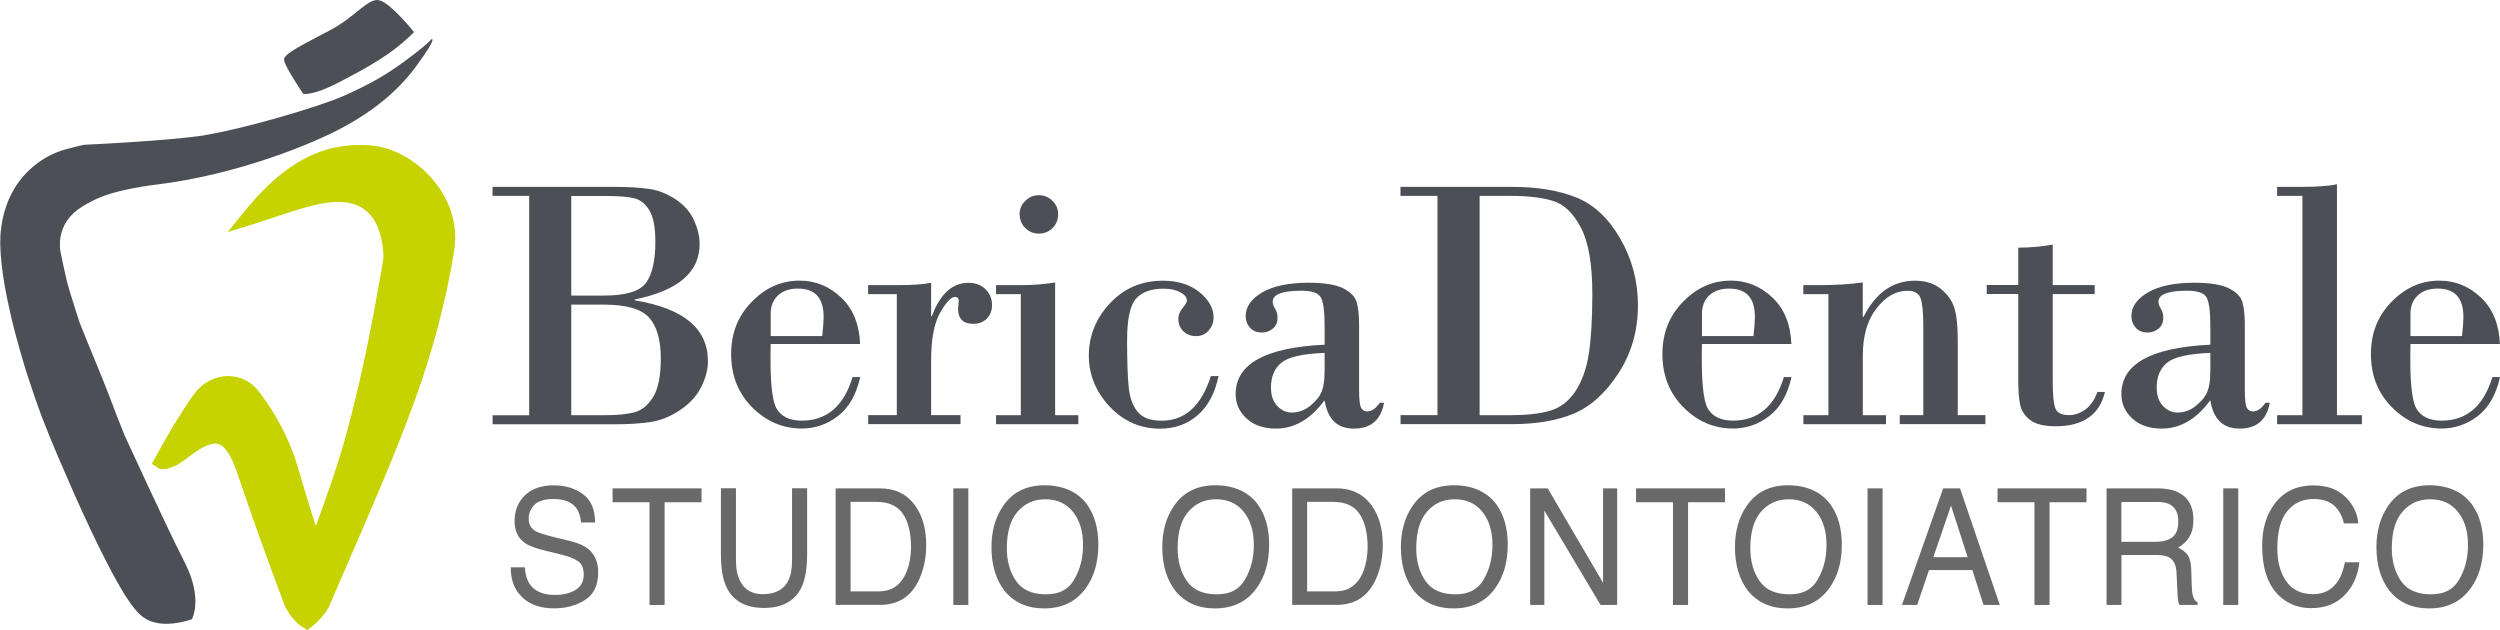 <?xml version="1.0" encoding="UTF-8"?> <svg xmlns="http://www.w3.org/2000/svg" viewBox="0 0 354.65 89.36"><defs><style>.d{fill:#4d4f57;}.e{fill:#69696a;}.f{fill:#c6d300;}</style></defs><g id="a"></g><g id="b"><g id="c"><g><g><path class="d" d="M29.03,19.17c5.28-.82,16.08-3.96,19.73-5.57,3.65-1.61,6.01-2.99,8.43-4.76,3.61-2.64,4-3.27,4-3.27,0,0,1.04-.54-2.08,3.73-2.85,3.91-6.46,6.56-10.13,8.59-4.65,2.58-15.51,6.93-26.76,8.29-2.9,.35-6.42,1.06-8.39,1.97-.98,.46-1.94,.96-2.76,1.56-.82,.6-1.48,1.36-1.92,2.21-.59,1.18-.79,2.51-.57,3.78,0,0,.64,3.2,1.03,4.65,.5,1.79,1.11,3.58,1.67,5.38,1.76,4.43,2.97,7.16,4.32,10.7,.66,1.79,1.33,3.49,2.08,5.34,0,0,5.85,12.78,8.52,18.01,2.67,5.23,1.01,8.08,1.01,8.08-.42,.13-.85,.25-1.32,.36l-.59,.12c-.2,.04-.44,.06-.66,.09-.21,.03-.49,.04-.75,.06h-.4c-.16,0-.32,0-.48-.02-.16-.01-.32-.03-.48-.05-.19-.03-.4-.08-.6-.13l-.3-.08-.15-.04c-.06-.02-.07-.02-.18-.07-.36-.15-.72-.35-1.01-.56-.65-.51-.93-.87-1.17-1.15-.48-.58-.78-1.05-1.1-1.52-.31-.47-.59-.93-.85-1.38-.54-.9-1.03-1.8-1.5-2.69-1.88-3.57-3.53-7.13-5.13-10.71-1.57-3.6-3.12-7.09-4.57-10.86-.7-1.86-1.33-3.73-1.95-5.61-.62-1.87-1.15-3.78-1.68-5.68-.52-1.91-.97-3.84-1.37-5.8-.4-1.97-.71-3.95-.87-6.08l-.04-.81c-.01-.27-.03-.54-.02-.84,0-.59,.01-1.17,.09-1.75,.11-1.15,.37-2.34,.79-3.53,.42-1.18,1.01-2.37,1.86-3.48,.84-1.11,1.92-2.13,3.19-2.96,.64-.41,1.33-.78,2.08-1.08,.35-.15,.79-.29,1.13-.39l.86-.23c.59-.15,1.19-.31,1.87-.45,0,0,11.87-.54,17.15-1.35Z"></path><path class="f" d="M61.81,25.98c-2.33-3-5.81-5.04-9.08-5.34-8.55-.76-14.01,4.39-18.21,9.54l-2.23,2.74,3.38-1.04c1.09-.34,2.15-.69,3.2-1.04,2.24-.75,4.35-1.46,6.51-1.91,2.75-.57,4.89-.29,6.38,.84,1.55,1.17,2.44,3.3,2.64,6.31,.04,.6-.45,3.24-.64,4.24l-.17,.92c-1.3,7.39-2.77,14.13-4.38,20.02-1.15,4.35-2.63,8.45-4.06,12.42-.11,.32-.23,.63-.34,.95-.79-2.39-1.8-5.79-2.39-7.78l-.23-.78c-1.09-3.67-3-7.33-5.5-10.58-1.06-1.38-2.6-2.14-4.36-2.14-1.82,.01-3.59,.93-4.72,2.45-2.04,2.74-4.39,6.91-5.61,9.15l-.46,.85,.8,.54c.69,.47,1.52,.14,2.56-.27l.19-.1c.12-.08,.24-.15,.37-.23,.31-.19,.63-.39,.94-.64,2.11-1.7,3.61-2.39,4.58-2.1,.96,.28,1.85,1.67,2.72,4.23,1.94,5.77,4.1,11.8,6.59,18.43,.48,1.27,1.69,2.77,2.71,3.36l.62,.35,.56-.43c.69-.53,2.02-1.77,2.59-3.11,.96-2.25,1.94-4.49,2.91-6.73,3.14-7.22,6.39-14.69,9.13-22.21,2.59-7.11,4.48-14.28,5.62-21.32,.54-3.32-.39-6.72-2.6-9.58Z"></path><path class="d" d="M43.01,13.3s1.16,.38,4.92-1.54c3.76-1.92,6.23-3.41,8.02-4.77,1.79-1.37,2.78-2.44,2.78-2.44,0,0-3.11-3.9-4.77-4.47-1.65-.57-3.31,2.16-7.07,4.17-3.75,2.01-6.69,3.35-6.6,4.26,.09,.91,2.72,4.8,2.72,4.8Z"></path></g><g><path class="e" d="M74.46,80.48c.05,.94,.26,1.7,.62,2.28,.7,1.1,1.93,1.64,3.69,1.64,.79,0,1.51-.12,2.16-.36,1.26-.47,1.88-1.3,1.88-2.5,0-.9-.26-1.54-.79-1.92-.54-.38-1.38-.7-2.52-.98l-2.1-.51c-1.38-.33-2.35-.69-2.92-1.09-.99-.69-1.48-1.72-1.48-3.1,0-1.49,.48-2.71,1.45-3.66,.97-.95,2.34-1.43,4.11-1.43,1.63,0,3.02,.42,4.15,1.26,1.14,.84,1.71,2.17,1.71,4.01h-1.98c-.11-.89-.33-1.57-.68-2.04-.64-.86-1.73-1.29-3.27-1.29-1.24,0-2.13,.28-2.68,.83-.54,.55-.81,1.2-.81,1.94,0,.81,.32,1.4,.95,1.78,.42,.24,1.36,.54,2.82,.9l2.18,.53c1.05,.26,1.86,.6,2.43,1.05,.99,.77,1.48,1.9,1.48,3.37,0,1.83-.63,3.14-1.88,3.93-1.25,.79-2.71,1.18-4.37,1.18-1.93,0-3.45-.52-4.54-1.58-1.09-1.04-1.63-2.46-1.61-4.24h1.98Z"></path><path class="e" d="M99.52,69.28v1.97h-5.24v14.57h-2.14v-14.57h-5.24v-1.97h12.62Z"></path><path class="e" d="M104.4,69.28v10.22c0,1.2,.21,2.2,.63,2.99,.63,1.2,1.69,1.8,3.17,1.8,1.79,0,3-.65,3.64-1.95,.35-.7,.52-1.66,.52-2.85v-10.22h2.14v9.29c0,2.03-.26,3.6-.77,4.69-.94,2-2.73,2.99-5.35,2.99s-4.41-1-5.34-2.99c-.52-1.1-.77-2.66-.77-4.69v-9.29h2.14Z"></path><path class="e" d="M118.54,69.28h6.3c2.14,0,3.8,.81,4.97,2.42,1.05,1.46,1.58,3.32,1.58,5.59,0,1.76-.31,3.34-.93,4.76-1.09,2.51-2.97,3.76-5.64,3.76h-6.28v-16.54Zm5.87,14.62c.71,0,1.3-.08,1.76-.24,.82-.29,1.49-.86,2.01-1.69,.42-.67,.72-1.53,.9-2.57,.11-.62,.16-1.2,.16-1.73,0-2.05-.38-3.64-1.15-4.77-.77-1.13-2-1.7-3.7-1.7h-3.73v12.7h3.76Z"></path><path class="e" d="M135.24,69.28h2.13v16.54h-2.13v-16.54Z"></path><path class="e" d="M154.26,71.65c1.03,1.46,1.55,3.34,1.55,5.62,0,2.47-.59,4.52-1.77,6.16-1.38,1.92-3.35,2.88-5.92,2.88-2.39,0-4.27-.84-5.64-2.52-1.22-1.62-1.83-3.67-1.83-6.15,0-2.24,.52-4.15,1.57-5.74,1.34-2.04,3.32-3.06,5.95-3.06s4.78,.94,6.1,2.81Zm-1.86,10.53c.83-1.41,1.24-3.04,1.24-4.88,0-1.94-.48-3.51-1.43-4.69-.96-1.19-2.26-1.78-3.92-1.78s-2.92,.59-3.94,1.76c-1.02,1.17-1.52,2.91-1.52,5.2,0,1.83,.44,3.38,1.31,4.63,.87,1.26,2.28,1.89,4.24,1.89s3.2-.71,4.03-2.12Z"></path><path class="e" d="M178.49,71.65c1.03,1.46,1.55,3.34,1.55,5.62,0,2.47-.59,4.52-1.77,6.16-1.38,1.92-3.35,2.88-5.92,2.88-2.39,0-4.27-.84-5.64-2.52-1.22-1.62-1.83-3.67-1.83-6.15,0-2.24,.52-4.15,1.57-5.74,1.34-2.04,3.32-3.06,5.95-3.06s4.78,.94,6.1,2.81Zm-1.86,10.53c.83-1.41,1.24-3.04,1.24-4.88,0-1.94-.48-3.51-1.43-4.69-.96-1.19-2.26-1.78-3.92-1.78s-2.92,.59-3.94,1.76c-1.02,1.17-1.52,2.91-1.52,5.2,0,1.83,.44,3.38,1.31,4.63,.87,1.26,2.28,1.89,4.24,1.89s3.2-.71,4.03-2.12Z"></path><path class="e" d="M183.31,69.28h6.3c2.14,0,3.8,.81,4.97,2.42,1.05,1.46,1.58,3.32,1.58,5.59,0,1.76-.31,3.34-.93,4.76-1.09,2.51-2.97,3.76-5.64,3.76h-6.28v-16.54Zm5.87,14.62c.71,0,1.3-.08,1.76-.24,.82-.29,1.49-.86,2.01-1.69,.42-.67,.72-1.53,.9-2.57,.11-.62,.16-1.2,.16-1.73,0-2.05-.38-3.64-1.15-4.77-.77-1.13-2-1.7-3.7-1.7h-3.73v12.7h3.76Z"></path><path class="e" d="M212.34,71.65c1.03,1.46,1.55,3.34,1.55,5.62,0,2.47-.59,4.52-1.77,6.16-1.38,1.92-3.35,2.88-5.92,2.88-2.39,0-4.27-.84-5.64-2.52-1.22-1.62-1.83-3.67-1.83-6.15,0-2.24,.52-4.15,1.57-5.74,1.34-2.04,3.32-3.06,5.95-3.06s4.78,.94,6.1,2.81Zm-1.86,10.53c.83-1.41,1.24-3.04,1.24-4.88,0-1.94-.48-3.51-1.43-4.69-.96-1.19-2.26-1.78-3.92-1.78s-2.92,.59-3.94,1.76c-1.02,1.17-1.52,2.91-1.52,5.2,0,1.83,.44,3.38,1.31,4.63,.87,1.26,2.28,1.89,4.24,1.89s3.2-.71,4.03-2.12Z"></path><path class="e" d="M217.07,69.28h2.49l7.85,13.4v-13.4h2v16.54h-2.36l-7.97-13.39v13.39h-2.01v-16.54Z"></path><path class="e" d="M244.71,69.28v1.97h-5.24v14.57h-2.14v-14.57h-5.24v-1.97h12.62Z"></path><path class="e" d="M259.73,71.65c1.03,1.46,1.55,3.34,1.55,5.62,0,2.47-.59,4.52-1.77,6.16-1.38,1.92-3.35,2.88-5.92,2.88-2.39,0-4.27-.84-5.64-2.52-1.22-1.62-1.83-3.67-1.83-6.15,0-2.24,.52-4.15,1.57-5.74,1.34-2.04,3.32-3.06,5.95-3.06s4.78,.94,6.1,2.81Zm-1.86,10.53c.83-1.41,1.24-3.04,1.24-4.88,0-1.94-.48-3.51-1.43-4.69-.96-1.19-2.26-1.78-3.92-1.78s-2.92,.59-3.94,1.76c-1.02,1.17-1.52,2.91-1.52,5.2,0,1.83,.44,3.38,1.31,4.63,.87,1.26,2.28,1.89,4.24,1.89s3.2-.71,4.03-2.12Z"></path><path class="e" d="M264.93,69.28h2.13v16.54h-2.13v-16.54Z"></path><path class="e" d="M275.67,69.28h2.38l5.64,16.54h-2.31l-1.58-4.95h-6.15l-1.68,4.95h-2.16l5.85-16.54Zm3.46,9.76l-2.36-7.31-2.51,7.31h4.87Z"></path><path class="e" d="M295.99,69.28v1.97h-5.24v14.57h-2.14v-14.57h-5.24v-1.97h12.62Z"></path><path class="e" d="M298.84,69.28h7.2c1.19,0,2.16,.18,2.93,.55,1.46,.71,2.19,2.01,2.19,3.91,0,.99-.19,1.8-.58,2.43-.38,.63-.92,1.14-1.61,1.52,.61,.26,1.06,.61,1.37,1.04,.31,.43,.48,1.12,.51,2.08l.07,2.22c.02,.63,.07,1.1,.15,1.41,.13,.53,.35,.86,.68,1.01v.37h-2.58c-.07-.14-.13-.33-.17-.55s-.08-.66-.11-1.31l-.13-2.76c-.05-1.08-.43-1.81-1.13-2.17-.4-.2-1.03-.3-1.89-.3h-4.79v7.09h-2.11v-16.54Zm6.97,7.58c.99,0,1.77-.21,2.34-.63,.57-.42,.86-1.18,.86-2.27,0-1.18-.4-1.98-1.21-2.41-.43-.23-1.01-.34-1.72-.34h-5.14v5.65h4.87Z"></path><path class="e" d="M315.39,69.28h2.13v16.54h-2.13v-16.54Z"></path><path class="e" d="M332.74,70.49c1.09,1.1,1.69,2.36,1.81,3.76h-2.05c-.23-1.07-.7-1.91-1.39-2.53-.7-.62-1.67-.93-2.93-.93-1.53,0-2.77,.57-3.71,1.72-.94,1.14-1.41,2.9-1.41,5.26,0,1.94,.43,3.51,1.28,4.71,.85,1.2,2.12,1.81,3.8,1.81,1.55,0,2.73-.64,3.55-1.9,.43-.67,.75-1.55,.96-2.63h2.05c-.18,1.74-.79,3.2-1.82,4.38-1.23,1.42-2.9,2.13-5,2.13-1.81,0-3.32-.58-4.55-1.74-1.62-1.54-2.42-3.91-2.42-7.13,0-2.44,.61-4.44,1.82-6,1.31-1.7,3.12-2.54,5.43-2.54,1.97,0,3.5,.55,4.58,1.66Z"></path><path class="e" d="M350.73,71.65c1.03,1.46,1.55,3.34,1.55,5.62,0,2.47-.59,4.52-1.77,6.16-1.38,1.92-3.35,2.88-5.92,2.88-2.39,0-4.27-.84-5.64-2.52-1.22-1.62-1.83-3.67-1.83-6.15,0-2.24,.52-4.15,1.57-5.74,1.34-2.04,3.32-3.06,5.95-3.06s4.78,.94,6.1,2.81Zm-1.86,10.53c.83-1.41,1.24-3.04,1.24-4.88,0-1.94-.48-3.51-1.43-4.69-.96-1.19-2.26-1.78-3.92-1.78s-2.92,.59-3.94,1.76c-1.02,1.17-1.52,2.91-1.52,5.2,0,1.83,.44,3.38,1.31,4.63,.87,1.26,2.28,1.89,4.24,1.89s3.2-.71,4.03-2.12Z"></path></g><g><path class="d" d="M75.07,58.9V27.79h-5.2v-1.28h17.4c1.91,0,3.51,.1,4.82,.29,1.31,.19,2.56,.69,3.77,1.49,1.21,.8,2.07,1.79,2.6,2.98,.53,1.18,.79,2.3,.79,3.35,0,4-3.07,6.62-9.21,7.86v.13c6.93,1.12,10.39,4,10.39,8.64,0,1.14-.31,2.34-.93,3.6-.62,1.26-1.61,2.36-2.96,3.28-1.36,.92-2.74,1.49-4.15,1.72-1.41,.23-3.19,.34-5.34,.34h-17.17v-1.28h5.2Zm11.12-31.1h-5.15v14.13h4.62c3.13,0,5.13-.61,6-1.83,.87-1.22,1.31-3.15,1.31-5.77,0-2.06-.29-3.56-.85-4.49-.57-.94-1.29-1.51-2.17-1.72-.88-.21-2.13-.31-3.75-.31Zm-.58,15.41h-4.57v15.69h4.72c1.76,0,3.16-.13,4.2-.4,1.05-.27,1.94-.98,2.67-2.15,.74-1.16,1.11-2.99,1.11-5.49,0-2.66-.56-4.6-1.67-5.82-1.11-1.22-3.27-1.83-6.46-1.83Z"></path><path class="d" d="M122.03,48.8h-12.7c-.12,4.95,.16,8,.83,9.15,.67,1.15,1.87,1.72,3.59,1.72,3.55,0,5.95-2.06,7.2-6.18h1.08c-.55,2.49-1.6,4.33-3.14,5.52-1.54,1.19-3.26,1.78-5.15,1.78-2.69,0-5.04-1-7.03-3-1.99-2-2.99-4.52-2.99-7.54s.97-5.42,2.92-7.43c1.95-2.01,4.21-3.01,6.79-3.01,2.24,0,4.2,.8,5.89,2.39,1.68,1.59,2.58,3.79,2.7,6.6Zm-12.7-1.13h7.31c.13-1.19,.2-2.09,.2-2.71,0-2.68-1.21-4.02-3.64-4.02-1.21,0-2.15,.32-2.84,.97-.69,.64-1.03,1.52-1.03,2.62v3.14Z"></path><path class="d" d="M127.22,58.9v-17.17h-4.07v-1.28h4.12c2.11,0,3.72-.11,4.82-.33v4.74h.1c1.17-3.16,2.9-4.74,5.2-4.74,1,0,1.81,.31,2.42,.92,.61,.61,.92,1.35,.92,2.22,0,.8-.25,1.45-.74,1.94-.49,.49-1.14,.74-1.92,.74-1.44,0-2.16-.72-2.16-2.16l.1-1.08c0-.38-.18-.58-.53-.58-.55,0-1.26,.74-2.11,2.23-.85,1.49-1.28,3.77-1.28,6.83v7.71h4.17v1.28h-13.1v-1.28h4.07Z"></path><path class="d" d="M149.68,40.07v18.83h3.29v1.28h-11.67v-1.28h3.51v-17.17h-3.51v-1.28h3.56c1.71,0,3.31-.13,4.82-.38Zm-5.05-9.67c0-.74,.27-1.37,.82-1.91,.54-.54,1.18-.8,1.92-.8s1.38,.26,1.92,.79c.54,.53,.82,1.17,.82,1.92s-.27,1.44-.8,1.96c-.54,.52-1.18,.78-1.93,.78s-1.4-.26-1.93-.79c-.54-.53-.8-1.18-.8-1.95Z"></path><path class="d" d="M171.78,53.35h1.08c-.5,2.43-1.49,4.28-2.96,5.55-1.47,1.27-3.25,1.91-5.32,1.91-2.83,0-5.22-1.05-7.18-3.15-1.96-2.1-2.94-4.51-2.94-7.24s1-5.28,3.01-7.41c2.01-2.13,4.5-3.19,7.48-3.19,2.13,0,3.86,.54,5.2,1.62,1.34,1.08,2.01,2.29,2.01,3.63,0,.67-.23,1.27-.69,1.81-.46,.54-1.06,.8-1.8,.8s-1.32-.23-1.79-.68c-.48-.45-.72-1.05-.72-1.78,0-.52,.2-1.03,.61-1.53,.41-.5,.61-.84,.61-1.03,0-.45-.31-.85-.93-1.19-.62-.34-1.42-.52-2.41-.52-1.74,0-3.03,.47-3.88,1.41-.85,.94-1.27,2.92-1.27,5.95s.08,5.27,.24,6.72c.16,1.45,.58,2.59,1.27,3.41,.69,.83,1.82,1.24,3.39,1.24,3.31,0,5.64-2.11,6.98-6.33Z"></path><path class="d" d="M187.91,48.9v-2.56c0-2.09-.17-3.46-.52-4.12-.34-.65-1.27-.98-2.77-.98-2.71,0-4.07,.52-4.07,1.56,0,.3,.11,.63,.34,.99,.23,.36,.34,.78,.34,1.27,0,.69-.23,1.21-.68,1.57-.45,.36-.96,.54-1.53,.54-.74,0-1.31-.23-1.71-.69-.4-.46-.6-1-.6-1.62,0-1.34,.78-2.46,2.35-3.38,1.57-.91,3.75-1.37,6.54-1.37,2.24,0,3.88,.26,4.92,.78,1.04,.52,1.68,1.16,1.92,1.93,.24,.77,.36,1.86,.36,3.26v9.24c0,1.36,.1,2.2,.29,2.54s.49,.5,.89,.5c.6,0,1.19-.41,1.76-1.23h.6c-.44,2.44-1.86,3.67-4.27,3.67s-3.72-1.34-4.17-4.02c-1.96,2.68-4.25,4.02-6.88,4.02-1.74,0-3.13-.47-4.17-1.42-1.04-.95-1.56-2.1-1.56-3.48,0-4.27,4.2-6.6,12.6-7Zm0,3.87v-2.71c-3.1,.12-5.14,.58-6.13,1.39-.99,.81-1.48,1.99-1.48,3.53,0,1.12,.3,1.99,.89,2.61,.59,.62,1.28,.93,2.05,.93,.99,0,1.88-.33,2.67-.99,.8-.66,1.33-1.33,1.59-2,.27-.67,.4-1.59,.4-2.76Z"></path><path class="d" d="M203.92,58.9V27.79h-5.25v-1.28h15.89c3.51,0,6.52,.5,9.03,1.49,2.5,1,4.59,2.95,6.26,5.85,1.67,2.9,2.51,6.05,2.51,9.45,0,3.6-.92,6.81-2.76,9.64-1.84,2.83-3.96,4.74-6.36,5.74-2.4,1-5.33,1.49-8.77,1.49h-15.79v-1.28h5.25Zm5.98-31.1v31.1h4.37c2.29,0,4.16-.21,5.61-.63,1.45-.42,2.64-1.33,3.59-2.74,.94-1.41,1.58-3.19,1.92-5.35,.33-2.16,.5-4.98,.5-8.46,0-4.18-.53-7.31-1.59-9.36-1.06-2.06-2.36-3.33-3.9-3.83-1.54-.49-3.55-.74-6.03-.74h-4.47Z"></path><path class="d" d="M254.14,48.8h-12.7c-.12,4.95,.16,8,.83,9.15,.67,1.15,1.87,1.72,3.59,1.72,3.55,0,5.95-2.06,7.2-6.18h1.08c-.55,2.49-1.6,4.33-3.14,5.52-1.54,1.19-3.26,1.78-5.15,1.78-2.69,0-5.04-1-7.03-3-1.99-2-2.99-4.52-2.99-7.54s.97-5.42,2.92-7.43c1.95-2.01,4.21-3.01,6.79-3.01,2.24,0,4.2,.8,5.89,2.39,1.68,1.59,2.58,3.79,2.7,6.6Zm-12.7-1.13h7.31c.13-1.19,.2-2.09,.2-2.71,0-2.68-1.21-4.02-3.64-4.02-1.21,0-2.15,.32-2.84,.97-.69,.64-1.03,1.52-1.03,2.62v3.14Z"></path><path class="d" d="M259.38,58.9v-17.17h-3.56v-1.28h2.28c2.26,0,4.31-.13,6.15-.38v4.9h.1c1.72-3.43,4.16-5.15,7.31-5.15,1.47,0,2.68,.38,3.63,1.13,.95,.75,1.59,1.64,1.93,2.66,.34,1.02,.51,2.6,.51,4.74v10.54h3.92v1.28h-12.15v-1.28h3.34v-12.55c0-1.92-.12-3.25-.37-3.99-.24-.74-.87-1.1-1.89-1.1-1.62,0-3.08,.83-4.38,2.5-1.3,1.67-1.94,3.9-1.94,6.72v8.43h3.29v1.28h-11.72v-1.28h3.56Z"></path><path class="d" d="M291.2,34.72v5.72h5.95v1.28h-5.95v12.43c0,1.82,.12,3.07,.36,3.74,.24,.67,.89,1,1.95,1,.8,0,1.58-.27,2.32-.8,.74-.54,1.31-1.36,1.7-2.49h1.08c-.77,3.25-3.11,4.87-7,4.87-1.64,0-2.85-.3-3.62-.89-.77-.59-1.24-1.33-1.42-2.2-.18-.87-.26-2.05-.26-3.54v-12.13h-4.47v-1.28h4.47v-5.3c1.66,0,3.29-.14,4.89-.43Z"></path><path class="d" d="M313.56,48.9v-2.56c0-2.09-.17-3.46-.52-4.12-.34-.65-1.27-.98-2.77-.98-2.71,0-4.07,.52-4.07,1.56,0,.3,.11,.63,.34,.99,.23,.36,.34,.78,.34,1.27,0,.69-.23,1.21-.68,1.57-.45,.36-.96,.54-1.53,.54-.74,0-1.31-.23-1.71-.69-.4-.46-.6-1-.6-1.62,0-1.34,.78-2.46,2.35-3.38,1.57-.91,3.75-1.37,6.54-1.37,2.24,0,3.88,.26,4.92,.78,1.04,.52,1.68,1.16,1.92,1.93,.24,.77,.36,1.86,.36,3.26v9.24c0,1.36,.1,2.2,.29,2.54,.19,.33,.49,.5,.89,.5,.6,0,1.19-.41,1.76-1.23h.6c-.44,2.44-1.86,3.67-4.27,3.67s-3.72-1.34-4.17-4.02c-1.96,2.68-4.25,4.02-6.88,4.02-1.74,0-3.13-.47-4.17-1.42-1.04-.95-1.56-2.1-1.56-3.48,0-4.27,4.2-6.6,12.6-7Zm0,3.87v-2.71c-3.1,.12-5.14,.58-6.13,1.39-.99,.81-1.48,1.99-1.48,3.53,0,1.12,.3,1.99,.89,2.61,.59,.62,1.28,.93,2.05,.93,.99,0,1.88-.33,2.67-.99,.8-.66,1.33-1.33,1.59-2,.27-.67,.4-1.59,.4-2.76Z"></path><path class="d" d="M326.62,58.9V27.79h-3.59v-1.28h3.44c2.31,0,3.99-.13,5.05-.38V58.9h3.54v1.28h-12.03v-1.28h3.59Z"></path><path class="d" d="M354.65,48.8h-12.7c-.12,4.95,.16,8,.83,9.15,.67,1.15,1.87,1.72,3.59,1.72,3.55,0,5.95-2.06,7.2-6.18h1.08c-.55,2.49-1.6,4.33-3.14,5.52-1.54,1.19-3.26,1.78-5.15,1.78-2.69,0-5.04-1-7.03-3-1.99-2-2.99-4.52-2.99-7.54s.97-5.42,2.92-7.43c1.95-2.01,4.21-3.01,6.79-3.01,2.24,0,4.2,.8,5.89,2.39,1.68,1.59,2.58,3.79,2.7,6.6Zm-12.7-1.13h7.31c.13-1.19,.2-2.09,.2-2.71,0-2.68-1.21-4.02-3.64-4.02-1.21,0-2.15,.32-2.84,.97-.69,.64-1.03,1.52-1.03,2.62v3.14Z"></path></g></g></g></g></svg> 